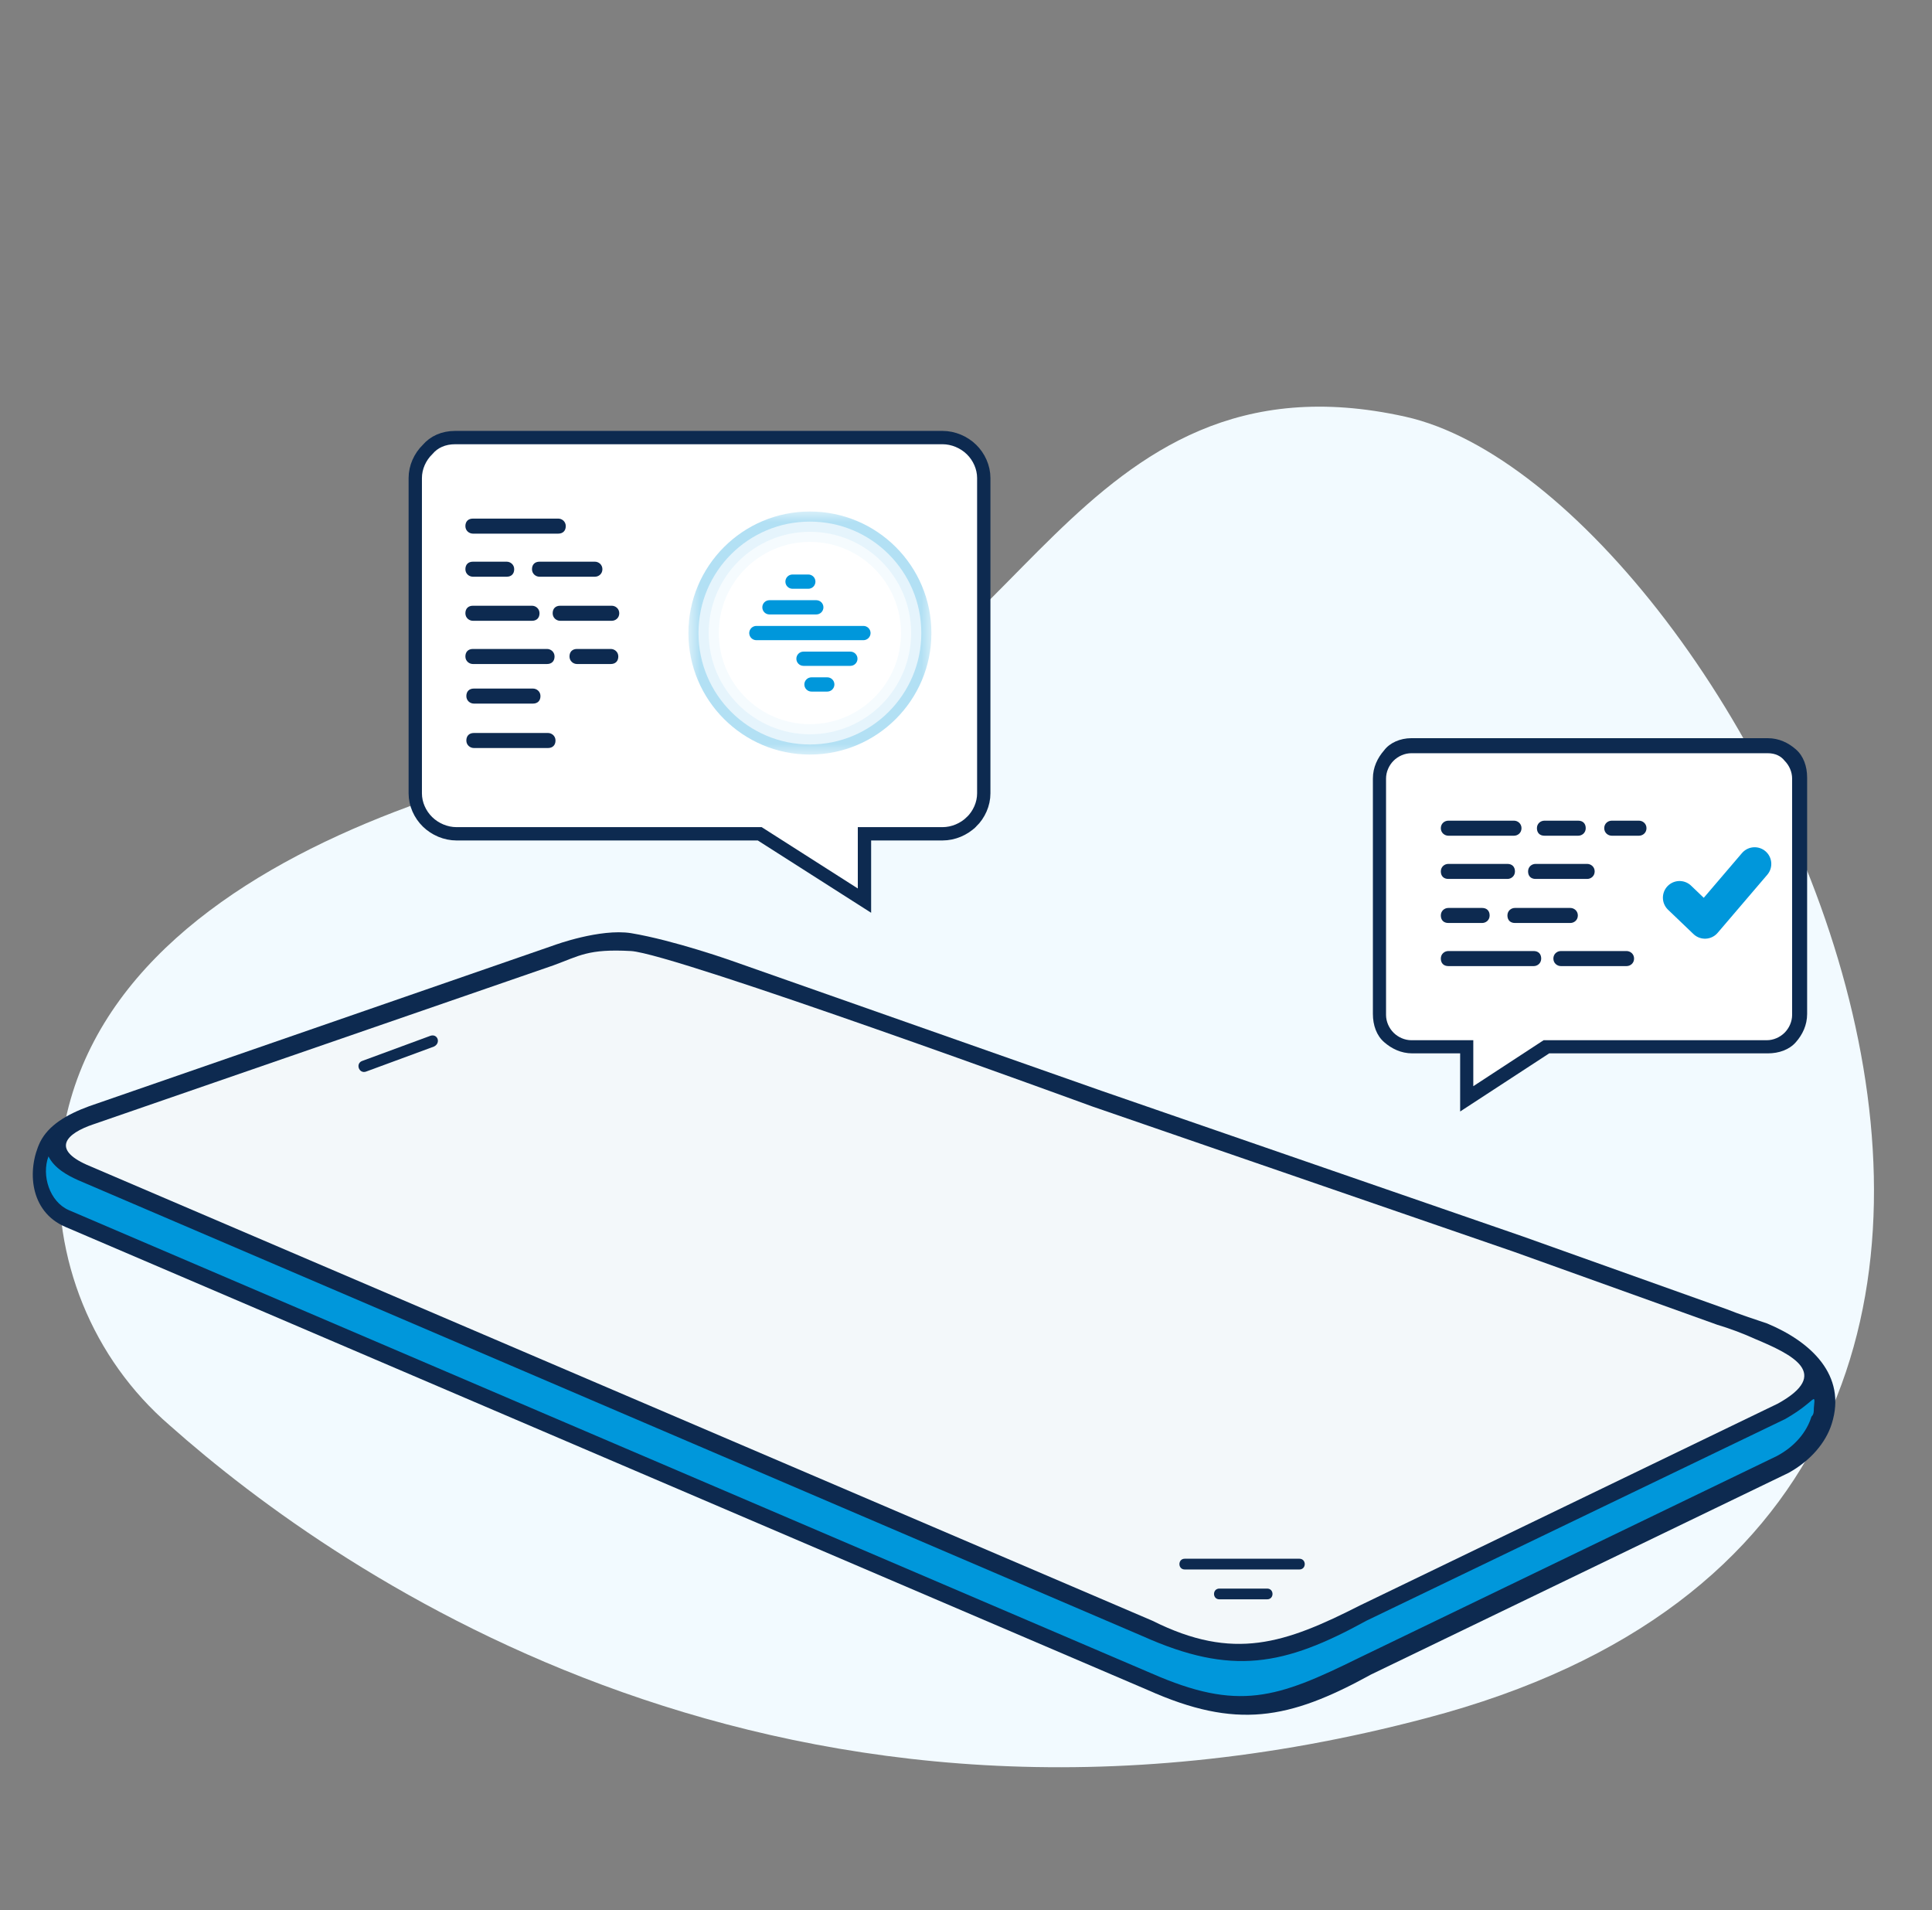 <svg width="87" height="86" viewBox="0 0 87 86" fill="none" xmlns="http://www.w3.org/2000/svg">
<rect x="0" y="0" width="87" height="86" fill="#808080" stroke="none"/>
<path d="M2.704 52.03C2.328 56.653 4.155 61.168 7.649 64.178C15.335 71.004 35.438 84.979 64.248 77.346C101.658 67.51 78.276 22.091 63.28 18.759C48.284 15.426 45.596 31.659 34.9 32.68C25.709 33.54 4.048 37.786 2.704 52.03Z" fill="#F2FAFF"/>
<path d="M42.442 19.7C42.928 19.7 43.407 19.905 43.747 20.237C44.087 20.569 44.3 21.04 44.3 21.52V35.719C44.3 36.2 44.087 36.67 43.747 37.002H43.746C43.406 37.334 42.928 37.539 42.442 37.539H38.928V40.547L38.467 40.253L34.212 37.539H20.558C20.072 37.539 19.594 37.334 19.254 37.002C18.913 36.67 18.7 36.2 18.7 35.719V21.52C18.7 21.04 18.913 20.569 19.254 20.237C19.544 19.897 19.968 19.7 20.499 19.7H42.442Z" fill="white" stroke="#0D2A50" stroke-width="0.6"/>
<path d="M21.296 29.895C21.129 29.895 20.957 29.765 20.957 29.556C20.957 29.346 21.086 29.217 21.296 29.217H24.634C24.8 29.217 24.972 29.346 24.972 29.556C24.972 29.765 24.843 29.895 24.634 29.895H21.296Z" fill="#0D2A50"/>
<path d="M21.296 27.949C21.129 27.949 20.957 27.82 20.957 27.61C20.957 27.401 21.086 27.271 21.296 27.271H23.956C24.123 27.271 24.295 27.401 24.295 27.61C24.295 27.82 24.166 27.949 23.956 27.949H21.296Z" fill="#0D2A50"/>
<path d="M25.225 27.949C25.059 27.949 24.887 27.82 24.887 27.61C24.887 27.401 25.016 27.271 25.225 27.271H27.547C27.714 27.271 27.886 27.401 27.886 27.61C27.886 27.82 27.719 27.949 27.547 27.949H25.225Z" fill="#0D2A50"/>
<path d="M21.296 25.965C21.129 25.965 20.957 25.836 20.957 25.627C20.957 25.417 21.086 25.288 21.296 25.288H22.817C22.983 25.288 23.155 25.417 23.155 25.627C23.155 25.836 23.026 25.965 22.817 25.965H21.296Z" fill="#0D2A50"/>
<path d="M25.983 29.895C25.817 29.895 25.645 29.765 25.645 29.556C25.645 29.346 25.773 29.217 25.983 29.217H27.504C27.671 29.217 27.843 29.346 27.843 29.556C27.843 29.765 27.714 29.895 27.504 29.895H25.983Z" fill="#0D2A50"/>
<path d="M24.295 25.965C24.128 25.965 23.956 25.836 23.956 25.627C23.956 25.417 24.085 25.288 24.295 25.288H26.789C26.955 25.288 27.127 25.417 27.127 25.627C27.127 25.836 26.961 25.965 26.789 25.965H24.295Z" fill="#0D2A50"/>
<path d="M21.296 24.025C21.129 24.025 20.957 23.896 20.957 23.686C20.957 23.477 21.086 23.348 21.296 23.348H25.139C25.305 23.348 25.477 23.477 25.477 23.686C25.477 23.896 25.348 24.025 25.139 24.025H21.296Z" fill="#0D2A50"/>
<path d="M21.339 33.677C21.172 33.677 21 33.548 21 33.339C21 33.129 21.129 33 21.339 33H24.677C24.843 33 25.015 33.129 25.015 33.339C25.015 33.548 24.886 33.677 24.677 33.677H21.339Z" fill="#0D2A50"/>
<path d="M21.339 31.677C21.172 31.677 21 31.548 21 31.339C21 31.129 21.129 31 21.339 31H23.999C24.166 31 24.338 31.129 24.338 31.339C24.338 31.548 24.209 31.677 23.999 31.677H21.339Z" fill="#0D2A50"/>
<path d="M63.554 33.234H79.604C80.109 33.234 80.534 33.443 80.872 33.739C81.211 34.035 81.377 34.497 81.377 35.007V45.65C81.377 46.155 81.168 46.58 80.872 46.918C80.577 47.257 80.114 47.424 79.604 47.424H69.762L65.752 50.041V47.424H63.597C63.092 47.424 62.667 47.214 62.328 46.918C61.99 46.623 61.823 46.16 61.823 45.65V35.05C61.823 34.545 62.033 34.12 62.328 33.782C62.581 33.443 63.049 33.234 63.554 33.234Z" fill="#0D2A50"/>
<path d="M79.604 33.911H63.554C63.259 33.911 62.963 34.04 62.754 34.249C62.544 34.459 62.415 34.755 62.415 35.05V45.693C62.415 45.989 62.544 46.284 62.754 46.494C62.963 46.703 63.259 46.832 63.554 46.832H66.344V48.902L69.51 46.832H79.561C79.857 46.832 80.153 46.703 80.362 46.494C80.572 46.284 80.701 45.989 80.701 45.693V35.05C80.701 34.755 80.572 34.459 80.362 34.249C80.195 34.035 79.938 33.911 79.604 33.911Z" fill="white"/>
<path d="M67.881 38.894C68.091 38.894 68.22 39.023 68.22 39.232C68.22 39.442 68.053 39.571 67.881 39.571H65.221C65.011 39.571 64.882 39.442 64.882 39.232C64.882 39.023 65.049 38.894 65.221 38.894H67.881Z" fill="#0D2A50"/>
<path d="M71.471 38.894C71.638 38.894 71.81 39.023 71.81 39.232C71.81 39.442 71.643 39.571 71.471 39.571H69.149C68.939 39.571 68.811 39.442 68.811 39.232C68.811 39.023 68.977 38.894 69.149 38.894H71.471Z" fill="#0D2A50"/>
<path d="M66.742 40.877C66.951 40.877 67.08 41.006 67.08 41.215C67.08 41.425 66.914 41.554 66.742 41.554H65.221C65.011 41.554 64.882 41.425 64.882 41.215C64.882 41.006 65.049 40.877 65.221 40.877H66.742Z" fill="#0D2A50"/>
<path d="M71.069 36.948C71.278 36.948 71.407 37.077 71.407 37.286C71.407 37.496 71.241 37.625 71.069 37.625H69.548C69.338 37.625 69.209 37.496 69.209 37.286C69.209 37.077 69.376 36.948 69.548 36.948H71.069Z" fill="#0D2A50"/>
<path d="M70.713 40.877C70.88 40.877 71.052 41.006 71.052 41.215C71.052 41.425 70.885 41.554 70.713 41.554H68.219C68.01 41.554 67.881 41.425 67.881 41.215C67.881 41.006 68.047 40.877 68.219 40.877H70.713Z" fill="#0D2A50"/>
<path d="M73.804 36.948C73.971 36.948 74.143 37.077 74.143 37.286C74.143 37.496 73.976 37.625 73.804 37.625H72.579C72.412 37.625 72.24 37.496 72.24 37.286C72.24 37.077 72.407 36.948 72.579 36.948H73.804Z" fill="#0D2A50"/>
<path d="M69.064 42.817C69.273 42.817 69.402 42.946 69.402 43.156C69.402 43.365 69.236 43.495 69.064 43.495H65.221C65.011 43.495 64.882 43.365 64.882 43.156C64.882 42.946 65.049 42.817 65.221 42.817H69.064Z" fill="#0D2A50"/>
<path d="M73.245 42.817C73.412 42.817 73.584 42.946 73.584 43.156C73.584 43.365 73.417 43.495 73.245 43.495H70.289C70.122 43.495 69.95 43.365 69.95 43.156C69.95 42.946 70.117 42.817 70.289 42.817H73.245Z" fill="#0D2A50"/>
<path d="M68.177 36.948C68.343 36.948 68.515 37.077 68.515 37.286C68.515 37.496 68.349 37.625 68.177 37.625H65.221C65.054 37.625 64.882 37.496 64.882 37.286C64.882 37.077 65.049 36.948 65.221 36.948H68.177Z" fill="#0D2A50"/>
<path d="M75.632 40.415L76.777 41.511L79.013 38.894" stroke="#0097DB" stroke-width="1.5" stroke-miterlimit="10" stroke-linecap="round" stroke-linejoin="round"/>
<path d="M58.513 70.66H53.353C53.03 70.66 53.03 70.176 53.353 70.176H58.513C58.835 70.176 58.835 70.66 58.513 70.66ZM54.911 72.004C54.589 72.004 54.589 71.52 54.911 71.52H57.062C57.384 71.52 57.384 72.004 57.062 72.004H54.911ZM49.16 49.805C49.16 49.805 30.348 42.925 28.413 42.817C26.478 42.71 26.102 43.032 24.919 43.462L4.225 50.611C2.935 51.041 2.344 51.74 3.903 52.438L51.901 72.971C55.556 74.799 57.868 73.992 61.254 72.272L80.067 63.188C82.485 61.845 80.712 60.985 79.045 60.286C78.454 60.017 77.863 59.802 77.325 59.641L68.188 56.362M19.544 47.117L16.48 48.246C16.158 48.353 15.996 47.87 16.319 47.762L19.383 46.633C19.705 46.526 19.866 46.956 19.544 47.117ZM81.679 63.404C81.733 62.866 81.733 62.92 81.41 63.188C81.088 63.457 80.765 63.672 80.389 63.887L61.577 72.971C57.868 75.013 55.503 75.444 51.525 73.67L3.58 53.137C3.096 52.922 2.505 52.6 2.236 52.062C1.914 52.922 2.29 54.105 3.15 54.481L51.901 75.336C55.825 77.056 57.545 76.465 61.254 74.637L80.067 65.553C80.873 65.124 81.41 64.478 81.625 63.78C81.679 63.672 81.679 63.565 81.679 63.404Z" fill="#9EA9B9"/>
<path d="M68.564 55.663L77.755 58.942C78.292 59.157 78.937 59.372 79.582 59.587C81.517 60.394 83.183 61.898 82.485 64.102C82.216 64.962 81.517 65.769 80.55 66.306L61.737 75.39C58.029 77.432 55.663 77.862 51.686 76.088L2.935 55.233C1.322 54.535 1.215 52.654 1.806 51.417C2.182 50.665 2.989 50.181 4.01 49.805L24.972 42.548C24.972 42.548 27.015 41.796 28.412 42.011C30.347 42.334 32.927 43.247 32.927 43.247L49.59 49.106" fill="#0D2A50"/>
<path d="M49.16 49.805C49.16 49.805 30.348 42.925 28.413 42.817C26.478 42.71 26.101 43.032 24.919 43.462L4.225 50.611C2.935 51.041 2.344 51.74 3.903 52.438L51.901 72.971C55.556 74.799 57.868 73.992 61.254 72.272L80.066 63.188C82.485 61.845 80.711 60.985 79.045 60.286C78.454 60.017 77.862 59.802 77.325 59.641L68.188 56.362" fill="#F3F8FA"/>
<path d="M58.512 70.66H53.352C53.03 70.66 53.03 70.176 53.352 70.176H58.512C58.835 70.176 58.835 70.66 58.512 70.66Z" fill="#0D2A50"/>
<path d="M54.911 72.004C54.588 72.004 54.588 71.52 54.911 71.52H57.061C57.383 71.52 57.383 72.004 57.061 72.004H54.911Z" fill="#0D2A50"/>
<path d="M19.543 47.117L16.48 48.246C16.157 48.353 15.996 47.87 16.318 47.762L19.382 46.633C19.705 46.526 19.866 46.956 19.543 47.117Z" fill="#0D2A50"/>
<path d="M81.679 63.404C81.733 62.866 81.733 62.92 81.41 63.188C81.088 63.457 80.765 63.672 80.389 63.887L61.523 72.971C57.814 75.013 55.449 75.444 51.471 73.67L3.527 53.137C3.043 52.922 2.452 52.6 2.183 52.062C1.86 52.922 2.237 54.105 3.097 54.481L51.848 75.336C55.772 77.056 57.492 76.465 61.2 74.637L80.013 65.553C80.819 65.124 81.356 64.478 81.572 63.78C81.679 63.672 81.679 63.565 81.679 63.404Z" fill="#0097DB"/>
<mask id="mask0_1_72" style="mask-type:luminance" maskUnits="userSpaceOnUse" x="31" y="23" width="11" height="11">
<path d="M42 23H31V34H42V23Z" fill="white"/>
</mask>
<g mask="url(#mask0_1_72)">
<path d="M36.471 33.971C39.493 33.971 41.942 31.522 41.942 28.5C41.942 25.478 39.493 23.029 36.471 23.029C33.45 23.029 31 25.478 31 28.5C31 31.522 33.45 33.971 36.471 33.971Z" fill="#B2E0F4"/>
<path d="M36.471 33.517C39.242 33.517 41.488 31.271 41.488 28.5C41.488 25.729 39.242 23.483 36.471 23.483C33.7 23.483 31.454 25.729 31.454 28.5C31.454 31.271 33.7 33.517 36.471 33.517Z" fill="#E5F4FC"/>
<path d="M36.471 33.058C38.989 33.058 41.03 31.017 41.03 28.5C41.03 25.982 38.989 23.942 36.471 23.942C33.954 23.942 31.913 25.982 31.913 28.5C31.913 31.017 33.954 33.058 36.471 33.058Z" fill="#F5FBFE"/>
<path d="M36.471 32.603C38.737 32.603 40.574 30.766 40.574 28.5C40.574 26.234 38.737 24.397 36.471 24.397C34.205 24.397 32.368 26.234 32.368 28.5C32.368 30.766 34.205 32.603 36.471 32.603Z" fill="white"/>
<path d="M36.759 27.022C36.937 27.022 37.08 27.166 37.08 27.342C37.08 27.52 36.936 27.663 36.759 27.663H34.648C34.47 27.663 34.328 27.519 34.328 27.342C34.328 27.164 34.472 27.022 34.648 27.022H36.759Z" fill="#0097DB"/>
<path d="M36.399 25.865C36.577 25.865 36.72 26.009 36.72 26.186C36.72 26.364 36.576 26.507 36.399 26.507H35.688C35.51 26.507 35.367 26.363 35.367 26.186C35.367 26.008 35.511 25.865 35.688 25.865H36.399Z" fill="#0097DB"/>
<path d="M34.06 28.822C33.882 28.822 33.739 28.678 33.739 28.501C33.739 28.325 33.884 28.18 34.06 28.18H38.881C39.059 28.18 39.202 28.325 39.202 28.501C39.202 28.678 39.057 28.822 38.881 28.822H34.06Z" fill="#0097DB"/>
<path d="M36.182 29.978C36.004 29.978 35.861 29.834 35.861 29.658C35.861 29.48 36.005 29.337 36.182 29.337H38.293C38.471 29.337 38.614 29.481 38.614 29.658C38.614 29.836 38.469 29.978 38.293 29.978H36.182Z" fill="#0097DB"/>
<path d="M36.542 31.136C36.364 31.136 36.221 30.992 36.221 30.815C36.221 30.638 36.365 30.494 36.542 30.494H37.253C37.431 30.494 37.574 30.638 37.574 30.815C37.574 30.992 37.43 31.136 37.253 31.136H36.542Z" fill="#0097DB"/>
</g>
</svg>
